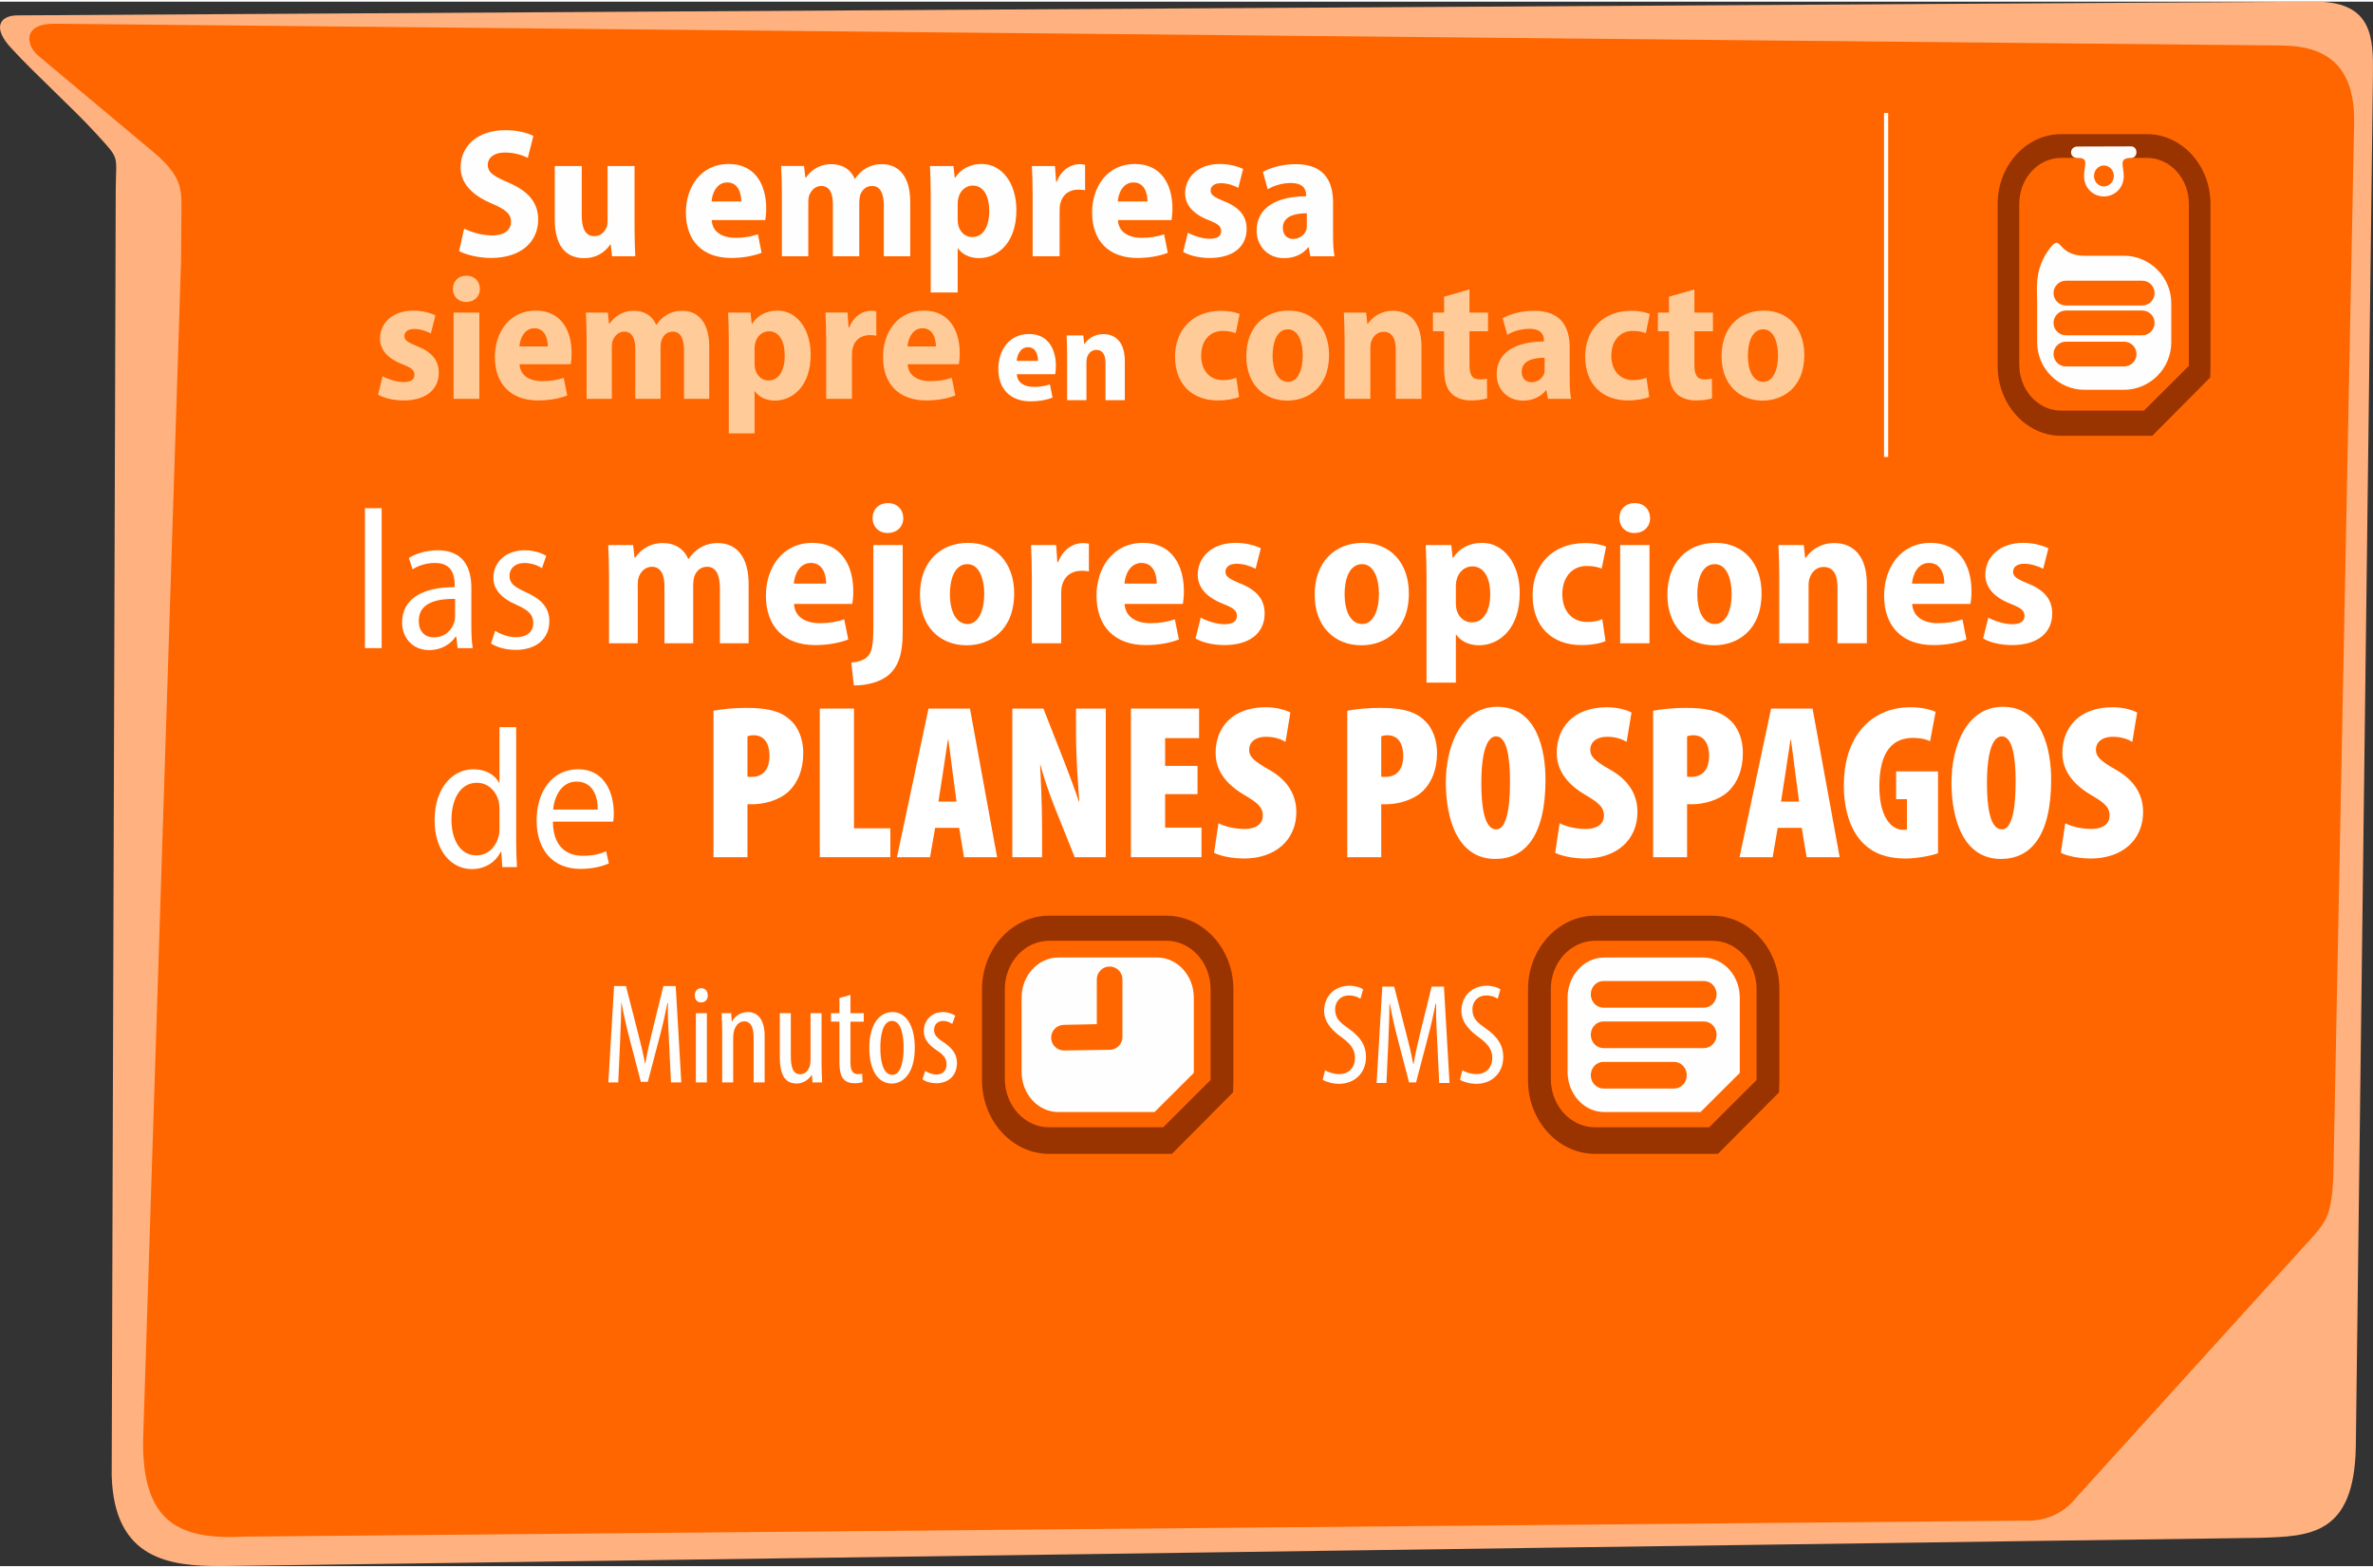 <?xml version="1.0" encoding="UTF-8"?>
<!DOCTYPE svg PUBLIC "-//W3C//DTD SVG 1.1//EN" "http://www.w3.org/Graphics/SVG/1.1/DTD/svg11.dtd">
<!-- Creator: CorelDRAW 2018 (64 Bit Versión de evaluación) -->
<svg xmlns="http://www.w3.org/2000/svg" xml:space="preserve" width="448px" height="296px" version="1.1" style="shape-rendering:geometricPrecision; text-rendering:geometricPrecision; image-rendering:optimizeQuality; fill-rule:evenodd; clip-rule:evenodd"
viewBox="0 0 448.111 295.441"
 xmlns:xlink="http://www.w3.org/1999/xlink">
 <rect x="0" y="0" width="448.111" height="295.441" fill="#333333" stroke="none"/>
 <defs>
  <style type="text/css">
   <![CDATA[
    .str0 {stroke:#FEFEFE;stroke-width:0.787;stroke-miterlimit:22.926}
    .fil2 {fill:none}
    .fil8 {fill:#FEFEFE}
    .fil1 {fill:#FF6600}
    .fil0 {fill:#FFB27F}
    .fil7 {fill:#993300;fill-rule:nonzero}
    .fil5 {fill:#FEFEFE;fill-rule:nonzero}
    .fil4 {fill:#FEFEFE;fill-rule:nonzero}
    .fil9 {fill:#FEFEFE;fill-rule:nonzero}
    .fil6 {fill:#FF6600;fill-rule:nonzero}
    .fil3 {fill:#FFCC99;fill-rule:nonzero}
    .fil10 {fill:white;fill-rule:nonzero}
   ]]>
  </style>
 </defs>
 <g id="Capa_x0020_1">
  <path class="fil0" d="M437.735 0c10.264,0.218 10.458,6.827 10.363,13.816l-3.229 258.951c-0.264,16.964 -8.756,17.038 -18.248,17.333l-384.823 5.34c-9.612,0.008 -20.27,-1.131 -20.706,-17.13l0.764 -242.587c0.022,-6.987 0.963,-5.699 -3.694,-10.8 -4.464,-4.889 -11.507,-11.195 -15.971,-16.084 -3.707,-3.887 -2.246,-6.167 0.946,-6.252l434.598 -2.587z"/>
  <path class="fil1" d="M444.555 22.485l-3.934 199.452c-0.302,6.63 -1.205,8.141 -3.444,10.811l-45.046 49.681c-3.717,4.803 -9.143,4.418 -9.136,4.418l-336.731 3.02c-12.36,0.658 -19.403,-2.56 -19.244,-18.179l7.171 -222.713 0.054 -8.268c0.032,-4.878 0.59,-7.394 -5.363,-12.377l-21.633 -18.107c-2.455,-2.055 -2.996,-6.211 3.284,-6.057l420.606 4.112c7.849,0.136 13.448,3.514 13.416,14.207z"/>
  <line class="fil2 str0" x1="356.166" y1="85.979" x2="356.166" y2= "21.018" />
  <path class="fil3" d="M71.399 74.201c1.099,0.666 2.898,1.099 4.797,1.099 4.297,0 6.663,-2.099 6.663,-5.23 0,-2.232 -1.199,-3.865 -4.065,-4.997 -1.865,-0.766 -2.431,-1.166 -2.431,-1.932 0,-0.8 0.666,-1.333 1.865,-1.333 1.233,0 2.432,0.466 3.132,0.833l0.866 -3.398c-0.966,-0.467 -2.465,-0.9 -4.198,-0.9 -3.831,0 -6.262,2.299 -6.262,5.297 0,1.799 1.065,3.598 4.23,4.831 1.766,0.699 2.266,1.132 2.266,1.998 0,0.867 -0.667,1.367 -2.066,1.367 -1.366,0 -3.098,-0.6 -3.931,-1.1l-0.866 3.465z"/>
  <path id="1" class="fil3" d="M90.521 75l0 -16.29 -4.864 0 0 16.29 4.864 0zm-2.432 -23.253c-1.533,0 -2.565,1.033 -2.565,2.499 0,1.399 0.999,2.465 2.498,2.465 1.566,0 2.599,-1.066 2.599,-2.465 -0.034,-1.466 -1.033,-2.499 -2.532,-2.499z"/>
  <path id="2" class="fil3" d="M107.777 68.471c0.067,-0.4 0.167,-1.133 0.167,-2.099 0,-4.298 -1.999,-8.029 -6.763,-8.029 -5.064,0 -7.729,4.198 -7.729,8.762 0,5.063 2.965,8.195 8.162,8.195 2.032,0 3.964,-0.333 5.497,-0.933l-0.666 -3.331c-1.2,0.4 -2.499,0.633 -4.065,0.633 -2.232,0 -4.164,-0.966 -4.264,-3.198l9.661 0zm-9.694 -3.365c0.1,-1.432 0.899,-3.431 2.832,-3.431 1.998,0 2.531,1.965 2.531,3.431l-5.363 0z"/>
  <path id="3" class="fil3" d="M110.775 75l4.764 0 0 -9.727c0,-0.433 0.033,-0.9 0.167,-1.266 0.333,-0.866 1.066,-1.699 2.165,-1.699 1.566,0 2.099,1.432 2.099,3.231l0 9.461 4.764 0 0 -9.76c0,-0.434 0.066,-0.933 0.166,-1.267 0.333,-0.966 1.066,-1.665 2.132,-1.665 1.533,0 2.132,1.399 2.132,3.598l0 9.094 4.764 0 0 -9.827c0,-4.564 -2.065,-6.796 -5.097,-6.796 -1.133,0 -2.065,0.266 -2.865,0.733 -0.766,0.433 -1.432,1.099 -1.999,1.899l-0.066 0c-0.666,-1.633 -2.166,-2.632 -4.198,-2.632 -2.432,0 -3.864,1.366 -4.597,2.432l-0.1 0 -0.233 -2.099 -4.131 0c0.067,1.499 0.133,3.165 0.133,5.13l0 11.16z"/>
  <path id="4" class="fil3" d="M137.626 81.53l4.864 0 0 -7.962 0.066 0c0.634,0.966 1.999,1.765 3.765,1.765 3.365,0 6.763,-2.731 6.763,-8.661 0,-4.964 -2.699,-8.329 -6.23,-8.329 -2.132,0 -3.798,0.9 -4.831,2.499l-0.066 0 -0.234 -2.132 -4.23 0c0.066,1.533 0.133,3.298 0.133,5.363l0 17.457zm4.864 -16.091c0,-0.333 0.033,-0.666 0.133,-0.966 0.267,-1.299 1.366,-2.232 2.565,-2.232 1.966,0 2.999,1.866 2.999,4.631 0,2.698 -1.067,4.664 -3.066,4.664 -1.165,0 -2.165,-0.8 -2.498,-2.066 -0.1,-0.333 -0.133,-0.733 -0.133,-1.132l0 -2.899z"/>
  <path id="5" class="fil3" d="M156.015 75l4.864 0 0 -8.261c0,-0.5 0.033,-0.933 0.133,-1.267 0.367,-1.632 1.632,-2.498 3.198,-2.498 0.533,0 0.899,0.033 1.266,0.1l0 -4.597c-0.367,-0.067 -0.6,-0.1 -1.033,-0.1 -1.465,0 -3.264,0.966 -4.064,3.165l-0.133 0 -0.2 -2.832 -4.164 0c0.066,1.433 0.133,3.065 0.133,5.23l0 11.06z"/>
  <path id="6" class="fil3" d="M181.066 68.471c0.067,-0.4 0.167,-1.133 0.167,-2.099 0,-4.298 -1.999,-8.029 -6.763,-8.029 -5.063,0 -7.728,4.198 -7.728,8.762 0,5.063 2.965,8.195 8.162,8.195 2.032,0 3.964,-0.333 5.496,-0.933l-0.666 -3.331c-1.199,0.4 -2.498,0.633 -4.064,0.633 -2.232,0 -4.164,-0.966 -4.264,-3.198l9.66 0zm-9.694 -3.365c0.1,-1.432 0.9,-3.431 2.832,-3.431 1.999,0 2.532,1.965 2.532,3.431l-5.364 0z"/>
  <path id="7" class="fil3" d="M233.452 71.003c-0.666,0.299 -1.499,0.466 -2.532,0.466 -2.332,0 -4.097,-1.666 -4.097,-4.63 0,-2.732 1.565,-4.665 4.064,-4.665 1.166,0 1.932,0.234 2.465,0.434l0.733 -3.632c-0.866,-0.366 -2.165,-0.599 -3.431,-0.599 -5.597,0 -8.762,3.764 -8.762,8.628 0,5.197 3.165,8.295 8.095,8.295 1.699,0 3.232,-0.3 3.998,-0.666l-0.533 -3.631z"/>
  <path id="8" class="fil3" d="M243.346 58.343c-4.63,0 -7.995,3.165 -7.995,8.596 0,5.263 3.265,8.394 7.762,8.394 3.764,0 7.862,-2.398 7.862,-8.628 0,-4.997 -3.032,-8.362 -7.629,-8.362zm-0.133 3.532c2.032,0 2.798,2.565 2.798,4.93 0,2.798 -0.966,4.997 -2.765,4.997 -1.965,0 -2.931,-2.199 -2.931,-4.963 0,-2.366 0.732,-4.964 2.898,-4.964z"/>
  <path id="9" class="fil3" d="M253.906 75l4.864 0 0 -9.561c0,-0.499 0.067,-0.999 0.2,-1.332 0.333,-0.933 1.1,-1.766 2.299,-1.766 1.665,0 2.299,1.399 2.299,3.265l0 9.394 4.863 0 0 -9.894c0,-4.431 -2.132,-6.729 -5.397,-6.729 -2.432,0 -4.031,1.366 -4.73,2.465l-0.1 0 -0.233 -2.132 -4.198 0c0.067,1.499 0.133,3.165 0.133,5.13l0 11.16z"/>
  <path id="10" class="fil3" d="M272.696 55.712l0 2.998 -2.099 0 0 3.531 2.099 0 0 6.996c0,2.365 0.466,3.831 1.399,4.764 0.799,0.799 2.098,1.299 3.631,1.299 1.332,0 2.465,-0.166 3.098,-0.4l-0.033 -3.698c-0.467,0.1 -0.766,0.134 -1.399,0.134 -1.333,0 -1.899,-0.767 -1.899,-2.732l0 -6.363 3.498 0 0 -3.531 -3.498 0 0 -4.364 -4.797 1.366z"/>
  <path id="11" class="fil3" d="M296.414 65.339c0,-3.697 -1.432,-6.962 -6.729,-6.962 -2.765,0 -4.864,0.799 -5.93,1.399l0.866 3.131c1.067,-0.633 2.599,-1.132 4.165,-1.132 2.232,0 2.765,1.132 2.765,2.132l0 0.266c-5.131,0 -8.928,1.933 -8.928,6.197 0,2.665 1.898,4.963 4.964,4.963 1.799,0 3.331,-0.666 4.363,-1.965l0.067 0 0.3 1.632 4.364 0c-0.2,-0.966 -0.267,-2.398 -0.267,-3.864l0 -5.797zm-4.73 3.998c0,0.266 0,0.566 -0.067,0.833 -0.333,0.999 -1.299,1.699 -2.398,1.699 -1,0 -1.866,-0.633 -1.866,-1.999 0,-2.032 2.033,-2.632 4.331,-2.632l0 2.099z"/>
  <path id="12" class="fil3" d="M310.906 71.003c-0.666,0.299 -1.499,0.466 -2.532,0.466 -2.332,0 -4.097,-1.666 -4.097,-4.63 0,-2.732 1.565,-4.665 4.064,-4.665 1.166,0 1.932,0.234 2.465,0.434l0.733 -3.632c-0.866,-0.366 -2.166,-0.599 -3.431,-0.599 -5.597,0 -8.762,3.764 -8.762,8.628 0,5.197 3.165,8.295 8.095,8.295 1.699,0 3.232,-0.3 3.998,-0.666l-0.533 -3.631z"/>
  <path id="13" class="fil3" d="M315.17 55.712l0 2.998 -2.099 0 0 3.531 2.099 0 0 6.996c0,2.365 0.466,3.831 1.399,4.764 0.8,0.799 2.099,1.299 3.631,1.299 1.333,0 2.465,-0.166 3.099,-0.4l-0.034 -3.698c-0.466,0.1 -0.766,0.134 -1.399,0.134 -1.333,0 -1.899,-0.767 -1.899,-2.732l0 -6.363 3.498 0 0 -3.531 -3.498 0 0 -4.364 -4.797 1.366z"/>
  <path id="14" class="fil3" d="M333.092 58.343c-4.63,0 -7.995,3.165 -7.995,8.596 0,5.263 3.265,8.394 7.762,8.394 3.765,0 7.862,-2.398 7.862,-8.628 0,-4.997 -3.031,-8.362 -7.629,-8.362zm-0.133 3.532c2.032,0 2.799,2.565 2.799,4.93 0,2.798 -0.967,4.997 -2.766,4.997 -1.965,0 -2.931,-2.199 -2.931,-4.963 0,-2.366 0.733,-4.964 2.898,-4.964z"/>
  <path id="15" class="fil4" d="M199.264 70.353c0.05,-0.3 0.125,-0.85 0.125,-1.574 0,-3.223 -1.499,-6.021 -5.072,-6.021 -3.798,0 -5.796,3.148 -5.796,6.57 0,3.798 2.223,6.147 6.121,6.147 1.524,0 2.973,-0.25 4.122,-0.7l-0.499 -2.498c-0.9,0.299 -1.874,0.475 -3.048,0.475 -1.675,0 -3.124,-0.725 -3.199,-2.399l7.246 0zm-7.271 -2.524c0.075,-1.074 0.675,-2.573 2.124,-2.573 1.499,0 1.899,1.474 1.899,2.573l-4.023 0z"/>
  <path id="16" class="fil4" d="M201.513 75.25l3.648 0 0 -7.171c0,-0.374 0.05,-0.749 0.149,-0.999 0.25,-0.7 0.825,-1.324 1.725,-1.324 1.249,0 1.723,1.049 1.723,2.448l0 7.046 3.648 0 0 -7.421c0,-3.322 -1.599,-5.047 -4.047,-5.047 -1.824,0 -3.023,1.025 -3.548,1.849l-0.075 0 -0.175 -1.599 -3.148 0c0.05,1.125 0.1,2.374 0.1,3.848l0 8.37z"/>
  <path class="fil5" d="M86.702 47.108c1.151,0.627 3.557,1.29 5.997,1.29 5.893,0 8.927,-3.208 8.927,-7.253 0,-3.068 -1.674,-5.265 -5.509,-6.938 -2.894,-1.256 -4.01,-1.918 -4.01,-3.417 0,-1.186 1.046,-2.302 3.242,-2.302 1.988,0 3.487,0.593 4.324,1.012l1.046 -4.149c-1.186,-0.593 -2.964,-1.081 -5.3,-1.081 -5.335,0 -8.438,3.068 -8.438,7.008 0,3.033 2.162,5.265 5.858,6.834 2.545,1.081 3.661,1.917 3.661,3.452 0,1.534 -1.22,2.58 -3.556,2.58 -1.988,0 -4.01,-0.628 -5.3,-1.29l-0.942 4.254z"/>
  <path id="1" class="fil5" d="M119.827 31.034l-5.091 0 0 10.39c0,0.454 -0.069,0.907 -0.209,1.221 -0.314,0.767 -1.046,1.639 -2.302,1.639 -1.673,0 -2.371,-1.465 -2.371,-3.906l0 -9.344 -5.09 0 0 10.111c0,5.056 2.162,7.288 5.544,7.288 2.685,0 4.219,-1.499 4.916,-2.58l0.105 0 0.244 2.231 4.393 0c-0.07,-1.464 -0.139,-3.277 -0.139,-5.405l0 -11.645z"/>
  <path id="2" class="fil5" d="M144.513 41.25c0.07,-0.418 0.175,-1.185 0.175,-2.197 0,-4.497 -2.092,-8.403 -7.079,-8.403 -5.3,0 -8.089,4.394 -8.089,9.171 0,5.3 3.103,8.577 8.543,8.577 2.127,0 4.149,-0.349 5.753,-0.977l-0.697 -3.486c-1.255,0.418 -2.616,0.662 -4.254,0.662 -2.336,0 -4.359,-1.011 -4.463,-3.347l10.111 0zm-10.146 -3.521c0.105,-1.5 0.941,-3.592 2.963,-3.592 2.092,0 2.65,2.057 2.65,3.592l-5.613 0z"/>
  <path id="3" class="fil5" d="M147.651 48.084l4.986 0 0 -10.181c0,-0.453 0.035,-0.942 0.175,-1.325 0.348,-0.907 1.116,-1.778 2.266,-1.778 1.639,0 2.197,1.499 2.197,3.382l0 9.902 4.986 0 0 -10.216c0,-0.453 0.069,-0.976 0.174,-1.325 0.349,-1.011 1.116,-1.743 2.232,-1.743 1.604,0 2.231,1.464 2.231,3.765l0 9.519 4.986 0 0 -10.286c0,-4.777 -2.162,-7.113 -5.335,-7.113 -1.185,0 -2.161,0.279 -2.998,0.767 -0.802,0.454 -1.5,1.151 -2.092,1.988l-0.07 0c-0.697,-1.709 -2.266,-2.755 -4.393,-2.755 -2.546,0 -4.045,1.43 -4.812,2.545l-0.105 0 -0.243 -2.196 -4.324 0c0.069,1.569 0.139,3.312 0.139,5.369l0 11.681z"/>
  <path id="4" class="fil5" d="M175.755 54.918l5.09 0 0 -8.333 0.07 0c0.662,1.011 2.092,1.848 3.94,1.848 3.522,0 7.078,-2.859 7.078,-9.066 0,-5.195 -2.824,-8.717 -6.52,-8.717 -2.232,0 -3.975,0.942 -5.056,2.615l-0.07 0 -0.244 -2.231 -4.428 0c0.07,1.604 0.14,3.452 0.14,5.614l0 18.27zm5.09 -16.841c0,-0.348 0.035,-0.697 0.14,-1.011 0.278,-1.36 1.429,-2.336 2.685,-2.336 2.057,0 3.137,1.952 3.137,4.846 0,2.824 -1.115,4.882 -3.208,4.882 -1.22,0 -2.266,-0.837 -2.614,-2.162 -0.105,-0.349 -0.14,-0.767 -0.14,-1.185l0 -3.034z"/>
  <path id="5" class="fil5" d="M195.002 48.084l5.09 0 0 -8.647c0,-0.523 0.035,-0.976 0.14,-1.325 0.383,-1.709 1.708,-2.615 3.347,-2.615 0.558,0 0.941,0.035 1.325,0.104l0 -4.811c-0.384,-0.07 -0.628,-0.105 -1.081,-0.105 -1.534,0 -3.417,1.011 -4.254,3.313l-0.139 0 -0.21 -2.964 -4.358 0c0.07,1.499 0.14,3.208 0.14,5.474l0 11.576z"/>
  <path id="6" class="fil5" d="M221.222 41.25c0.07,-0.418 0.174,-1.185 0.174,-2.197 0,-4.497 -2.092,-8.403 -7.078,-8.403 -5.3,0 -8.089,4.394 -8.089,9.171 0,5.3 3.103,8.577 8.542,8.577 2.127,0 4.15,-0.349 5.754,-0.977l-0.698 -3.486c-1.255,0.418 -2.615,0.662 -4.254,0.662 -2.336,0 -4.358,-1.011 -4.462,-3.347l10.111 0zm-10.147 -3.521c0.105,-1.5 0.942,-3.592 2.964,-3.592 2.092,0 2.65,2.057 2.65,3.592l-5.614 0z"/>
  <path id="7" class="fil5" d="M223.418 47.247c1.151,0.698 3.034,1.151 5.021,1.151 4.498,0 6.974,-2.197 6.974,-5.474 0,-2.337 -1.255,-4.045 -4.254,-5.231 -1.953,-0.801 -2.545,-1.22 -2.545,-2.022 0,-0.836 0.697,-1.394 1.952,-1.394 1.29,0 2.545,0.488 3.278,0.871l0.906 -3.556c-1.011,-0.488 -2.58,-0.942 -4.393,-0.942 -4.01,0 -6.555,2.406 -6.555,5.544 0,1.883 1.116,3.766 4.428,5.056 1.848,0.732 2.371,1.186 2.371,2.092 0,0.907 -0.697,1.43 -2.162,1.43 -1.429,0 -3.242,-0.628 -4.114,-1.151l-0.907 3.626z"/>
  <path id="8" class="fil5" d="M251.731 37.972c0,-3.87 -1.5,-7.287 -7.043,-7.287 -2.894,0 -5.091,0.837 -6.207,1.465l0.907 3.277c1.115,-0.662 2.719,-1.185 4.358,-1.185 2.336,0 2.894,1.185 2.894,2.231l0 0.279c-5.37,0 -9.344,2.022 -9.344,6.485 0,2.79 1.987,5.196 5.195,5.196 1.883,0 3.487,-0.698 4.568,-2.057l0.069 0 0.314 1.708 4.568 0c-0.209,-1.011 -0.279,-2.51 -0.279,-4.045l0 -6.067zm-4.951 4.185c0,0.279 0,0.593 -0.07,0.871 -0.349,1.046 -1.36,1.779 -2.511,1.779 -1.046,0 -1.952,-0.663 -1.952,-2.093 0,-2.127 2.127,-2.754 4.533,-2.754l0 2.197z"/>
  <g id="_1740834704">
   <path class="fil5" d="M393.647 73.299l7.416 0c2.459,0 4.697,-1.008 6.32,-2.631 1.624,-1.624 2.632,-3.861 2.632,-6.32l0 -7.416c0,-2.46 -1.008,-4.698 -2.632,-6.321 -1.623,-1.623 -3.861,-2.632 -6.32,-2.632l-7.416 0c-5.598,0 -4.173,-4.777 -6.861,-0.984 -2.687,3.792 -2.091,7.477 -2.091,9.937l0 7.416c0,2.459 1.008,4.696 2.632,6.32 1.623,1.623 3.861,2.631 6.32,2.631z"/>
   <path class="fil6" d="M390.125 57.376c-1.293,0 -2.341,-1.048 -2.341,-2.341 0,-1.293 1.048,-2.342 2.341,-2.342l14.403 0c1.293,0 2.342,1.049 2.342,2.342 0,1.293 -1.049,2.341 -2.342,2.341l-14.403 0z"/>
   <path class="fil6" d="M390.125 63.005c-1.293,0 -2.341,-1.048 -2.341,-2.341 0,-1.293 1.048,-2.342 2.341,-2.342l14.403 0c1.293,0 2.342,1.049 2.342,2.342 0,1.293 -1.049,2.341 -2.342,2.341l-14.403 0z"/>
   <path class="fil6" d="M390.125 68.888c-1.293,0 -2.341,-1.048 -2.341,-2.341 0,-1.293 1.048,-2.341 2.341,-2.341l10.987 0c1.293,0 2.342,1.048 2.342,2.341 0,1.293 -1.049,2.341 -2.342,2.341l-10.987 0z"/>
   <g>
    <path class="fil7" d="M389.218 25.016l16.217 0c3.293,0 6.287,1.479 8.459,3.862 2.176,2.387 3.527,5.675 3.527,9.289l0 30.664 -0.054 2.136 -10.928 11.005 -1.004 0.01 -16.217 0c-3.292,0 -6.287,-1.479 -8.459,-3.861 -2.176,-2.387 -3.527,-5.676 -3.527,-9.29l0 -30.664c0,-3.614 1.351,-6.903 3.527,-9.289 2.172,-2.383 5.167,-3.862 8.459,-3.862zm16.217 4.482l-16.217 0c-2.179,0 -4.158,0.977 -5.591,2.548 -1.429,1.568 -2.316,3.734 -2.316,6.121l0 30.392c0,2.387 0.887,4.554 2.316,6.121 1.433,1.572 3.412,2.548 5.591,2.548l15.643 0 8.481 -8.453 0 -30.608c0,-2.387 -0.887,-4.553 -2.315,-6.121 -1.434,-1.571 -3.413,-2.548 -5.592,-2.548z"/>
    <path class="fil8" d="M401.042 33c-0.011,2.116 -1.662,3.781 -3.743,3.781 -2.066,0 -3.706,-1.629 -3.745,-3.717 -0.057,-2.084 1.083,-3.595 -1.203,-3.548 -1.689,0.06 -1.665,-2.156 -0.026,-2.161l10.089 -0.029c1.33,-0.013 1.404,2.177 0.017,2.19 -2.446,-0.006 -1.387,1.427 -1.389,3.484zm-3.745 -2.068c1.034,0 1.873,0.887 1.873,1.98 0,1.095 -0.839,1.981 -1.873,1.981 -1.034,0 -1.873,-0.886 -1.873,-1.981 0,-1.093 0.839,-1.98 1.873,-1.98z"/>
   </g>
  </g>
  <path class="fil9" d="M126.708 204.09l1.945 0 -1.054 -18.199 -2.322 0 -2.052 8.317c-0.594,2.456 -0.999,4.185 -1.35,6.264l-0.081 0c-0.378,-2.079 -0.837,-3.861 -1.458,-6.264l-2.133 -8.317 -2.241 0 -1.08 18.199 1.863 0 0.351 -7.695c0.108,-2.593 0.216,-5.13 0.216,-7.264l0.081 0c0.351,2.106 0.891,4.348 1.485,6.669l2.133 8.182 1.323 0 2.241 -8.533c0.567,-2.133 1.053,-4.293 1.458,-6.318l0.108 0c-0.081,2.053 0.054,4.726 0.189,7.129l0.378 7.83z"/>
  <path id="1" class="fil9" d="M133.486 204.09l0 -13.069 -2.079 0 0 13.069 2.079 0zm-1.08 -17.794c-0.675,0 -1.215,0.54 -1.215,1.35 0,0.81 0.513,1.35 1.188,1.35 0.783,0 1.296,-0.54 1.269,-1.35 0,-0.81 -0.486,-1.35 -1.242,-1.35z"/>
  <path id="2" class="fil9" d="M136.375 204.09l2.079 0 0 -8.235c0,-0.432 0.027,-0.838 0.081,-1.161 0.27,-1.405 1.107,-2.133 1.971,-2.133 1.512,0 1.809,1.566 1.809,3.104l0 8.425 2.079 0 0 -8.776c0,-3.159 -1.35,-4.509 -3.159,-4.509 -1.377,0 -2.43,0.729 -2.997,1.782l-0.054 0 -0.108 -1.566 -1.809 0c0.027,1.053 0.108,1.836 0.108,3.376l0 9.693z"/>
  <path id="3" class="fil9" d="M155.141 191.021l-2.079 0 0 8.614c0,0.432 -0.027,0.837 -0.108,1.188 -0.108,0.594 -0.648,1.728 -1.863,1.728 -1.431,0 -1.756,-1.512 -1.756,-3.564l0 -7.966 -2.079 0 0 8.263c0,3.24 0.892,5.022 3.187,5.022 1.404,0 2.403,-0.945 2.808,-1.593l0.054 0 0.135 1.377 1.809 0c-0.027,-0.972 -0.108,-2.106 -0.108,-3.564l0 -9.505z"/>
  <path id="4" class="fil9" d="M158.516 188.159l0 2.862 -1.593 0 0 1.594 1.593 0 0 7.56c0,1.809 0.27,2.7 0.783,3.294 0.513,0.567 1.242,0.783 2.052,0.783 0.675,0 1.161,-0.081 1.539,-0.216l-0.081 -1.593c-0.243,0.054 -0.513,0.081 -0.837,0.081 -0.756,0 -1.377,-0.459 -1.377,-2.16l0 -7.749 2.511 0 0 -1.594 -2.511 0 0 -3.456 -2.079 0.594z"/>
  <path id="5" class="fil9" d="M168.533 190.805c-2.241,0 -4.374,1.998 -4.374,6.778 0,4.59 1.89,6.723 4.239,6.723 1.998,0 4.347,-1.701 4.347,-6.75 0,-4.563 -1.89,-6.751 -4.212,-6.751zm-0.081 1.675c1.836,0 2.187,3.078 2.187,5.076 0,2.025 -0.351,5.103 -2.133,5.103 -1.89,0 -2.268,-2.943 -2.268,-5.103 0,-1.998 0.351,-5.076 2.214,-5.076z"/>
  <path id="6" class="fil9" d="M174.204 203.496c0.567,0.459 1.619,0.756 2.592,0.756 2.133,0 3.915,-1.269 3.915,-3.888 0,-1.809 -1.188,-2.997 -2.7,-3.969 -1.296,-0.891 -1.621,-1.378 -1.621,-2.268 0,-0.838 0.567,-1.647 1.702,-1.647 0.675,0 1.242,0.242 1.728,0.567l0.567 -1.566c-0.54,-0.325 -1.323,-0.676 -2.35,-0.676 -2.024,0 -3.591,1.512 -3.591,3.619 0,1.512 0.919,2.619 2.62,3.726 1.322,0.891 1.674,1.566 1.674,2.565 0,1.161 -0.729,1.89 -1.918,1.89 -0.836,0 -1.647,-0.378 -2.105,-0.675l-0.513 1.566z"/>
  <path class="fil9" d="M249.773 203.577c0.513,0.378 1.836,0.783 3.078,0.783 2.889,0 5.103,-1.971 5.103,-5.103 0,-2.026 -0.972,-3.7 -3.159,-5.239 -1.728,-1.242 -2.673,-1.944 -2.673,-3.753 0,-1.242 0.837,-2.592 2.619,-2.592 0.945,0 1.701,0.297 2.16,0.621l0.513 -1.782c-0.432,-0.324 -1.431,-0.675 -2.565,-0.675 -2.889,0 -4.806,2.025 -4.806,4.779 0,2.349 1.998,4.05 3.429,5.049 1.431,1.081 2.403,2.106 2.403,3.78 0,1.837 -1.134,3.079 -3.024,3.079 -0.918,0 -1.998,-0.324 -2.619,-0.73l-0.459 1.783z"/>
  <path id="1" class="fil9" d="M271.779 204.198l1.944 0 -1.053 -18.199 -2.322 0 -2.053 8.316c-0.593,2.457 -0.999,4.185 -1.35,6.264l-0.081 0c-0.378,-2.079 -0.837,-3.861 -1.457,-6.264l-2.134 -8.316 -2.241 0 -1.08 18.199 1.863 0 0.351 -7.696c0.108,-2.592 0.216,-5.13 0.216,-7.263l0.081 0c0.351,2.106 0.891,4.347 1.485,6.669l2.133 8.182 1.324 0 2.24 -8.533c0.568,-2.133 1.054,-4.293 1.459,-6.318l0.108 0c-0.081,2.052 0.054,4.726 0.189,7.128l0.378 7.831z"/>
  <path id="2" class="fil9" d="M275.694 203.577c0.513,0.378 1.836,0.783 3.078,0.783 2.889,0 5.103,-1.971 5.103,-5.103 0,-2.026 -0.972,-3.7 -3.159,-5.239 -1.728,-1.242 -2.673,-1.944 -2.673,-3.753 0,-1.242 0.837,-2.592 2.619,-2.592 0.945,0 1.701,0.297 2.16,0.621l0.513 -1.782c-0.432,-0.324 -1.431,-0.675 -2.565,-0.675 -2.889,0 -4.806,2.025 -4.806,4.779 0,2.349 1.998,4.05 3.429,5.049 1.431,1.081 2.403,2.106 2.403,3.78 0,1.837 -1.134,3.079 -3.024,3.079 -0.918,0 -1.998,-0.324 -2.619,-0.73l-0.459 1.783z"/>
  <g id="_1740841072">
   <path class="fil7" d="M198.093 172.612l22.168 0c3.474,0 6.635,1.561 8.927,4.075 2.296,2.52 3.722,5.991 3.722,9.805l0 17.213 -0.057 2.255 -11.533 11.615 -1.059 0.01 -22.168 0c-3.474,0 -6.635,-1.561 -8.927,-4.075 -2.297,-2.52 -3.723,-5.991 -3.723,-9.805l0 -17.213c0,-3.814 1.426,-7.286 3.723,-9.805 2.292,-2.514 5.452,-4.075 8.927,-4.075zm22.168 4.731l-22.168 0c-2.299,0 -4.388,1.03 -5.901,2.689 -1.507,1.654 -2.444,3.941 -2.444,6.46l0 16.926c0,2.519 0.937,4.806 2.444,6.461 1.513,1.658 3.602,2.689 5.901,2.689l21.561 0 8.951 -8.922 0 -17.154c0,-2.519 -0.936,-4.806 -2.444,-6.46 -1.513,-1.659 -3.601,-2.689 -5.9,-2.689z"/>
   <path class="fil5" d="M218.524 180.51l-18.693 0c-1.905,0 -3.635,0.853 -4.888,2.227 -1.249,1.37 -2.025,3.265 -2.025,5.352l0 14.019c0,2.087 0.776,3.982 2.025,5.352 1.253,1.374 2.983,2.227 4.888,2.227l18.191 0 7.414 -7.39 0 -14.208c0,-2.087 -0.775,-3.981 -2.025,-5.352 -1.252,-1.374 -2.983,-2.227 -4.887,-2.227z"/>
   <path class="fil6" d="M200.916 198.062c-1.336,0 -2.42,-1.083 -2.42,-2.419 0,-1.336 1.084,-2.419 2.42,-2.419l6.204 -0.131 0 -8.464c0,-1.336 1.084,-2.419 2.42,-2.419 1.336,0 2.419,1.083 2.419,2.419l0 10.515c0,0.061 -0.003,0.122 -0.007,0.181 0.005,0.062 0.008,0.124 0.008,0.188 0,1.336 -1.084,2.419 -2.42,2.419l-8.624 0.13z"/>
  </g>
  <g id="_1740851376">
   <path class="fil7" d="M301.195 172.612l22.167 0c3.474,0 6.635,1.561 8.927,4.075 2.297,2.52 3.723,5.991 3.723,9.805l0 17.213 -0.058 2.255 -11.533 11.615 -1.059 0.01 -22.167 0c-3.475,0 -6.635,-1.561 -8.928,-4.075 -2.296,-2.52 -3.722,-5.991 -3.722,-9.805l0 -17.213c0,-3.814 1.426,-7.286 3.722,-9.805 2.293,-2.514 5.453,-4.075 8.928,-4.075zm22.167 4.731l-22.167 0c-2.299,0 -4.388,1.03 -5.901,2.689 -1.508,1.654 -2.444,3.941 -2.444,6.46l0 16.926c0,2.519 0.936,4.806 2.444,6.461 1.513,1.658 3.602,2.689 5.901,2.689l21.561 0 8.951 -8.922 0 -17.154c0,-2.519 -0.937,-4.806 -2.444,-6.46 -1.513,-1.659 -3.602,-2.689 -5.901,-2.689z"/>
   <path class="fil5" d="M321.625 180.51l-18.693 0c-1.904,0 -3.635,0.853 -4.888,2.227 -1.249,1.37 -2.024,3.265 -2.024,5.352l0 14.019c0,2.087 0.775,3.982 2.024,5.352 1.253,1.374 2.984,2.227 4.888,2.227l18.191 0 7.415 -7.39 0 -14.208c0,-2.087 -0.776,-3.981 -2.025,-5.352 -1.253,-1.374 -2.983,-2.227 -4.888,-2.227z"/>
   <path class="fil6" d="M316.143 200.22c1.315,0 2.381,1.126 2.381,2.514 0,1.389 -1.066,2.515 -2.381,2.515l-13.362 0c-1.315,0 -2.38,-1.126 -2.38,-2.515 0,-1.388 1.065,-2.514 2.38,-2.514l13.362 0zm5.633 -15.272c1.315,0 2.381,1.126 2.381,2.514 0,1.389 -1.066,2.515 -2.381,2.515l-18.995 0c-1.315,0 -2.38,-1.126 -2.38,-2.515 0,-1.388 1.065,-2.514 2.38,-2.514l18.995 0zm0 7.636c1.315,0 2.381,1.126 2.381,2.514 0,1.389 -1.066,2.515 -2.381,2.515l-18.995 0c-1.315,0 -2.38,-1.126 -2.38,-2.515 0,-1.388 1.065,-2.514 2.38,-2.514l18.995 0z"/>
  </g>
  <path class="fil10" d="M115.007 121.165l5.425 0 0 -11.076c0,-0.493 0.037,-1.024 0.189,-1.441 0.379,-0.986 1.214,-1.935 2.466,-1.935 1.782,0 2.389,1.631 2.389,3.68l0 10.772 5.424 0 0 -11.113c0,-0.494 0.076,-1.063 0.19,-1.442 0.379,-1.1 1.214,-1.897 2.427,-1.897 1.745,0 2.428,1.594 2.428,4.097l0 10.355 5.424 0 0 -11.189c0,-5.197 -2.352,-7.738 -5.803,-7.738 -1.29,0 -2.352,0.303 -3.262,0.834 -0.873,0.493 -1.631,1.252 -2.276,2.162l-0.076 0c-0.759,-1.858 -2.466,-2.996 -4.779,-2.996 -2.769,0 -4.4,1.555 -5.234,2.769l-0.115 0 -0.265 -2.39 -4.703 0c0.076,1.707 0.151,3.603 0.151,5.841l0 12.707z"/>
  <path id="1" class="fil10" d="M160.941 113.73c0.076,-0.454 0.19,-1.289 0.19,-2.389 0,-4.893 -2.276,-9.141 -7.7,-9.141 -5.765,0 -8.8,4.779 -8.8,9.975 0,5.766 3.376,9.331 9.293,9.331 2.314,0 4.513,-0.379 6.258,-1.062l-0.758 -3.793c-1.366,0.455 -2.845,0.721 -4.628,0.721 -2.541,0 -4.741,-1.1 -4.855,-3.642l11 0zm-11.038 -3.83c0.114,-1.631 1.024,-3.907 3.224,-3.907 2.276,0 2.883,2.238 2.883,3.907l-6.107 0z"/>
  <path id="2" class="fil10" d="M161.244 129.13c2.466,0 5.045,-0.645 6.638,-2.048 1.707,-1.517 2.579,-3.831 2.579,-7.889l0 -16.576 -5.538 0 0 15.324c0,3.451 -0.265,4.893 -1.062,5.689 -0.682,0.759 -1.782,1.062 -3.11,1.176l0.493 4.324zm6.449 -34.44c-1.746,0 -2.921,1.176 -2.921,2.844 0,1.593 1.138,2.807 2.845,2.807 1.782,0 2.958,-1.214 2.958,-2.807 -0.038,-1.668 -1.176,-2.844 -2.882,-2.844z"/>
  <path id="3" class="fil10" d="M182.827 102.2c-5.273,0 -9.103,3.603 -9.103,9.786 0,5.993 3.717,9.558 8.837,9.558 4.287,0 8.952,-2.731 8.952,-9.824 0,-5.689 -3.452,-9.52 -8.686,-9.52zm-0.152 4.02c2.314,0 3.186,2.921 3.186,5.614 0,3.186 -1.1,5.69 -3.148,5.69 -2.238,0 -3.338,-2.504 -3.338,-5.652 0,-2.693 0.834,-5.652 3.3,-5.652z"/>
  <path id="4" class="fil10" d="M194.851 121.165l5.538 0 0 -9.407c0,-0.569 0.037,-1.062 0.151,-1.441 0.418,-1.859 1.859,-2.845 3.642,-2.845 0.607,0 1.024,0.038 1.441,0.114l0 -5.235c-0.417,-0.075 -0.683,-0.113 -1.176,-0.113 -1.669,0 -3.717,1.1 -4.627,3.603l-0.152 0 -0.228 -3.224 -4.741 0c0.076,1.631 0.152,3.49 0.152,5.955l0 12.593z"/>
  <path id="5" class="fil10" d="M223.374 113.73c0.076,-0.454 0.19,-1.289 0.19,-2.389 0,-4.893 -2.276,-9.141 -7.7,-9.141 -5.765,0 -8.8,4.779 -8.8,9.975 0,5.766 3.376,9.331 9.293,9.331 2.314,0 4.514,-0.379 6.259,-1.062l-0.759 -3.793c-1.366,0.455 -2.845,0.721 -4.627,0.721 -2.542,0 -4.742,-1.1 -4.855,-3.642l10.999 0zm-11.037 -3.83c0.113,-1.631 1.024,-3.907 3.224,-3.907 2.275,0 2.882,2.238 2.882,3.907l-6.106 0z"/>
  <path id="6" class="fil10" d="M225.764 120.254c1.252,0.759 3.3,1.252 5.462,1.252 4.893,0 7.586,-2.389 7.586,-5.955 0,-2.541 -1.366,-4.4 -4.628,-5.689 -2.124,-0.873 -2.769,-1.328 -2.769,-2.2 0,-0.91 0.759,-1.518 2.125,-1.518 1.403,0 2.768,0.532 3.565,0.949l0.986 -3.869c-1.1,-0.531 -2.807,-1.024 -4.779,-1.024 -4.362,0 -7.131,2.617 -7.131,6.031 0,2.048 1.214,4.096 4.817,5.499 2.01,0.797 2.579,1.29 2.579,2.276 0,0.987 -0.758,1.556 -2.351,1.556 -1.555,0 -3.528,-0.683 -4.476,-1.252l-0.986 3.944z"/>
  <path id="7" class="fil10" d="M257.36 102.2c-5.273,0 -9.103,3.603 -9.103,9.786 0,5.993 3.717,9.558 8.837,9.558 4.287,0 8.952,-2.731 8.952,-9.824 0,-5.689 -3.452,-9.52 -8.686,-9.52zm-0.152 4.02c2.314,0 3.186,2.921 3.186,5.614 0,3.186 -1.099,5.69 -3.148,5.69 -2.238,0 -3.338,-2.504 -3.338,-5.652 0,-2.693 0.835,-5.652 3.3,-5.652z"/>
  <path id="8" class="fil10" d="M269.384 128.599l5.538 0 0 -9.065 0.076 0c0.72,1.1 2.275,2.01 4.286,2.01 3.831,0 7.7,-3.11 7.7,-9.862 0,-5.651 -3.073,-9.482 -7.093,-9.482 -2.428,0 -4.324,1.024 -5.5,2.845l-0.076 0 -0.266 -2.428 -4.817 0c0.076,1.745 0.152,3.755 0.152,6.107l0 19.875zm5.538 -18.32c0,-0.379 0.038,-0.759 0.152,-1.1 0.303,-1.479 1.555,-2.542 2.92,-2.542 2.238,0 3.414,2.125 3.414,5.273 0,3.072 -1.214,5.31 -3.49,5.31 -1.327,0 -2.465,-0.91 -2.844,-2.352 -0.114,-0.379 -0.152,-0.834 -0.152,-1.289l0 -3.3z"/>
  <path id="9" class="fil10" d="M302.573 116.613c-0.759,0.342 -1.707,0.531 -2.883,0.531 -2.655,0 -4.665,-1.896 -4.665,-5.272 0,-3.11 1.782,-5.31 4.627,-5.31 1.328,0 2.2,0.265 2.807,0.493l0.835 -4.135c-0.987,-0.417 -2.466,-0.682 -3.907,-0.682 -6.373,0 -9.976,4.286 -9.976,9.824 0,5.917 3.603,9.444 9.217,9.444 1.935,0 3.679,-0.341 4.552,-0.758l-0.607 -4.135z"/>
  <path id="10" class="fil10" d="M311.486 121.165l0 -18.548 -5.538 0 0 18.548 5.538 0zm-2.768 -26.475c-1.745,0 -2.921,1.176 -2.921,2.844 0,1.593 1.138,2.807 2.845,2.807 1.782,0 2.958,-1.214 2.958,-2.807 -0.038,-1.668 -1.176,-2.844 -2.882,-2.844z"/>
  <path id="11" class="fil10" d="M323.966 102.2c-5.273,0 -9.104,3.603 -9.104,9.786 0,5.993 3.717,9.558 8.838,9.558 4.286,0 8.952,-2.731 8.952,-9.824 0,-5.689 -3.452,-9.52 -8.686,-9.52zm-0.152 4.02c2.314,0 3.186,2.921 3.186,5.614 0,3.186 -1.1,5.69 -3.148,5.69 -2.238,0 -3.338,-2.504 -3.338,-5.652 0,-2.693 0.834,-5.652 3.3,-5.652z"/>
  <path id="12" class="fil10" d="M335.989 121.165l5.538 0 0 -10.886c0,-0.569 0.076,-1.138 0.228,-1.517 0.379,-1.062 1.252,-2.01 2.617,-2.01 1.897,0 2.617,1.592 2.617,3.717l0 10.696 5.538 0 0 -11.265c0,-5.045 -2.427,-7.662 -6.145,-7.662 -2.768,0 -4.589,1.555 -5.386,2.807l-0.114 0 -0.265 -2.428 -4.779 0c0.076,1.707 0.151,3.603 0.151,5.841l0 12.707z"/>
  <path id="13" class="fil10" d="M372.099 113.73c0.076,-0.454 0.19,-1.289 0.19,-2.389 0,-4.893 -2.276,-9.141 -7.7,-9.141 -5.765,0 -8.8,4.779 -8.8,9.975 0,5.766 3.376,9.331 9.293,9.331 2.314,0 4.514,-0.379 6.259,-1.062l-0.759 -3.793c-1.366,0.455 -2.845,0.721 -4.628,0.721 -2.541,0 -4.741,-1.1 -4.855,-3.642l11 0zm-11.038 -3.83c0.114,-1.631 1.025,-3.907 3.224,-3.907 2.276,0 2.883,2.238 2.883,3.907l-6.107 0z"/>
  <path id="14" class="fil10" d="M374.489 120.254c1.251,0.759 3.3,1.252 5.461,1.252 4.893,0 7.587,-2.389 7.587,-5.955 0,-2.541 -1.366,-4.4 -4.628,-5.689 -2.124,-0.873 -2.769,-1.328 -2.769,-2.2 0,-0.91 0.759,-1.518 2.124,-1.518 1.404,0 2.769,0.532 3.566,0.949l0.986 -3.869c-1.1,-0.531 -2.807,-1.024 -4.779,-1.024 -4.362,0 -7.131,2.617 -7.131,6.031 0,2.048 1.214,4.096 4.817,5.499 2.01,0.797 2.579,1.29 2.579,2.276 0,0.987 -0.759,1.556 -2.352,1.556 -1.555,0 -3.527,-0.683 -4.475,-1.252l-0.986 3.944z"/>
  <polygon id="15" class="fil10" points="68.922,122.077 72.07,122.077 72.07,95.656 68.922,95.656 "/>
  <path id="16" class="fil10" d="M89.01 110.722c0,-3.748 -1.424,-7.121 -6.371,-7.121 -2.137,0 -4.161,0.637 -5.435,1.461l0.713 2.137c1.124,-0.75 2.66,-1.199 4.197,-1.199 3.26,-0.038 3.748,2.36 3.748,4.122l0 0.45c-6.147,-0.038 -9.932,2.248 -9.932,6.671 0,2.773 1.874,5.209 5.135,5.209 2.323,0 4.047,-1.162 4.984,-2.548l0.113 0 0.262 2.173 2.848 0c-0.225,-1.236 -0.262,-2.773 -0.262,-4.272l0 -7.083zm-3.073 5.359c0,0.337 -0.038,0.712 -0.15,1.049 -0.45,1.612 -1.837,2.923 -3.898,2.923 -1.462,0 -2.811,-0.936 -2.811,-3.148 0,-3.635 3.898,-4.159 6.859,-4.122l0 3.298z"/>
  <path id="17" class="fil10" d="M92.72 121.215c1.124,0.712 2.849,1.2 4.647,1.2 3.898,0 6.371,-2.099 6.371,-5.435 0,-2.623 -1.649,-4.234 -4.459,-5.471 -2.174,-1.012 -3.073,-1.687 -3.073,-3.073 0,-1.312 0.974,-2.436 2.81,-2.436 1.462,0 2.624,0.524 3.336,0.974l0.787 -2.324c-0.937,-0.562 -2.361,-1.049 -4.085,-1.049 -3.561,0 -5.884,2.286 -5.884,5.209 0,2.137 1.461,3.86 4.46,5.135 2.248,1.011 3.073,1.874 3.073,3.41 0,1.537 -1.087,2.661 -3.261,2.661 -1.499,0 -3.073,-0.637 -3.935,-1.199l-0.787 2.398z"/>
  <path id="18" class="fil10" d="M94.324 137.012l0 10.493 -0.075 0c-0.787,-1.461 -2.473,-2.548 -4.835,-2.548 -3.935,0 -7.345,3.485 -7.345,9.632 0,5.621 3.035,9.219 7.046,9.219 2.623,0 4.572,-1.461 5.434,-3.26l0.112 0 0.187 2.885 2.774 0c-0.075,-1.199 -0.15,-3.073 -0.15,-4.572l0 -21.849 -3.148 0zm0 19.188c0,0.487 -0.037,0.937 -0.15,1.349 -0.637,2.511 -2.398,3.673 -4.197,3.673 -3.148,0 -4.723,-3.036 -4.723,-6.746 0,-3.898 1.687,-6.971 4.797,-6.971 2.174,0 3.748,1.687 4.16,3.71 0.076,0.413 0.113,0.938 0.113,1.35l0 3.635z"/>
  <path id="19" class="fil10" d="M115.799 154.851c0.075,-0.375 0.112,-0.862 0.112,-1.574 0,-3.523 -1.499,-8.32 -6.746,-8.32 -4.797,0 -7.833,4.085 -7.833,9.669 0,5.509 3.036,9.144 8.245,9.144 2.436,0 4.31,-0.524 5.397,-1.049l-0.524 -2.286c-1.05,0.487 -2.399,0.862 -4.423,0.862 -2.923,0 -5.584,-1.649 -5.621,-6.446l11.393 0zm-11.356 -2.286c0.225,-2.324 1.499,-5.285 4.422,-5.285 3.036,0 4.048,2.736 4.01,5.285l-8.432 0z"/>
  <path id="20" class="fil10" d="M134.736 161.56l6.413 0 0 -9.994c0.332,0 0.666,0 0.957,0 2.166,0 5.081,-0.75 6.913,-2.499 1.624,-1.624 2.665,-3.956 2.665,-7.204 0,-2.332 -0.75,-4.747 -2.54,-6.288 -1.999,-1.79 -4.706,-2.207 -8.245,-2.207 -2.207,0 -4.498,0.208 -6.163,0.542l0 27.65zm6.413 -22.82c0.291,-0.125 0.749,-0.208 1.165,-0.208 2.083,0 2.999,1.666 2.999,3.914 0,2.04 -0.833,3.956 -3.415,3.956 -0.25,0 -0.5,0 -0.749,-0.042l0 -7.62z"/>
  <polygon id="21" class="fil10" points="154.807,161.56 168.132,161.56 168.132,156.105 161.262,156.105 161.262,133.493 154.807,133.493 "/>
  <path id="22" class="fil10" d="M181.125 156.021l0.916 5.539 6.246 0 -5.122 -28.067 -7.829 0 -5.954 28.067 6.246 0 0.958 -5.539 4.539 0zm-3.915 -4.955l0.833 -5.33c0.25,-1.499 0.666,-4.622 0.958,-6.371l0.083 0c0.25,1.749 0.625,4.789 0.833,6.371l0.708 5.33 -3.415 0z"/>
  <path id="23" class="fil10" d="M196.782 161.56l0 -4.831c0,-5.497 -0.25,-10.16 -0.375,-12.575l0.083 0c0.5,2.081 1.791,5.788 2.665,7.953l3.79 9.453 5.871 0 0 -28.067 -5.622 0 0 4.539c0,5.289 0.458,10.744 0.625,13.034l-0.083 0c-0.708,-2.165 -2.041,-5.705 -2.749,-7.496l-3.955 -10.077 -5.872 0 0 28.067 5.622 0z"/>
  <polygon id="24" class="fil10" points="226.139,144.32 220.018,144.32 220.018,139.073 226.43,139.073 226.43,133.493 213.563,133.493 213.563,161.56 226.888,161.56 226.888,155.979 220.018,155.979 220.018,149.65 226.139,149.65 "/>
  <path id="25" class="fil10" d="M229.262 160.727c0.999,0.541 3.248,1.082 5.663,1.082 5.913,0 9.869,-3.497 9.869,-8.786 0,-2.873 -1.291,-5.83 -5.163,-7.995 -3.165,-1.791 -3.748,-2.582 -3.748,-3.79 0,-1.29 1.041,-2.415 3.206,-2.415 1.624,0 2.832,0.458 3.665,0.958l0.916 -5.538c-0.875,-0.5 -2.707,-0.999 -4.622,-0.999 -6.496,0 -9.495,3.997 -9.495,8.619 0,2.082 0.75,5.164 5.289,7.87 2.457,1.458 3.623,2.249 3.623,3.998 0,1.416 -1.083,2.498 -3.498,2.498 -1.624,0 -3.665,-0.416 -4.872,-1.082l-0.833 5.58z"/>
  <path id="26" class="fil10" d="M254.413 161.56l6.413 0 0 -9.994c0.333,0 0.666,0 0.958,0 2.165,0 5.08,-0.75 6.912,-2.499 1.625,-1.624 2.666,-3.956 2.666,-7.204 0,-2.332 -0.75,-4.747 -2.541,-6.288 -1.998,-1.79 -4.705,-2.207 -8.245,-2.207 -2.207,0 -4.497,0.208 -6.163,0.542l0 27.65zm6.413 -22.82c0.292,-0.125 0.75,-0.208 1.166,-0.208 2.082,0 2.998,1.666 2.998,3.914 0,2.04 -0.833,3.956 -3.414,3.956 -0.25,0 -0.5,0 -0.75,-0.042l0 -7.62z"/>
  <path id="27" class="fil10" d="M282.73 133.16c-6.788,0 -9.703,7.329 -9.703,14.283 0,6.954 2.249,14.45 9.328,14.45 5.663,0 9.494,-4.373 9.494,-14.991 0,-5.33 -1.499,-13.742 -9.119,-13.742zm-0.208 5.58c1.957,0 2.623,3.665 2.623,8.495 0,5.746 -0.833,9.078 -2.582,9.078 -1.624,0 -2.832,-2.166 -2.832,-8.787 0,-6.163 1.208,-8.786 2.791,-8.786z"/>
  <path id="28" class="fil10" d="M293.681 160.727c1,0.541 3.248,1.082 5.664,1.082 5.913,0 9.869,-3.497 9.869,-8.786 0,-2.873 -1.291,-5.83 -5.164,-7.995 -3.165,-1.791 -3.747,-2.582 -3.747,-3.79 0,-1.29 1.041,-2.415 3.206,-2.415 1.624,0 2.832,0.458 3.664,0.958l0.917 -5.538c-0.875,-0.5 -2.707,-0.999 -4.623,-0.999 -6.496,0 -9.494,3.997 -9.494,8.619 0,2.082 0.749,5.164 5.288,7.87 2.457,1.458 3.623,2.249 3.623,3.998 0,1.416 -1.082,2.498 -3.498,2.498 -1.624,0 -3.664,-0.416 -4.872,-1.082l-0.833 5.58z"/>
  <path id="29" class="fil10" d="M312.17 161.56l6.413 0 0 -9.994c0.333,0 0.666,0 0.958,0 2.165,0 5.08,-0.75 6.912,-2.499 1.625,-1.624 2.666,-3.956 2.666,-7.204 0,-2.332 -0.75,-4.747 -2.541,-6.288 -1.998,-1.79 -4.705,-2.207 -8.245,-2.207 -2.206,0 -4.497,0.208 -6.163,0.542l0 27.65zm6.413 -22.82c0.292,-0.125 0.75,-0.208 1.166,-0.208 2.082,0 2.998,1.666 2.998,3.914 0,2.04 -0.833,3.956 -3.414,3.956 -0.25,0 -0.5,0 -0.75,-0.042l0 -7.62z"/>
  <path id="30" class="fil10" d="M340.237 156.021l0.916 5.539 6.246 0 -5.122 -28.067 -7.828 0 -5.955 28.067 6.246 0 0.958 -5.539 4.539 0zm-3.915 -4.955l0.833 -5.33c0.25,-1.499 0.666,-4.622 0.958,-6.371l0.083 0c0.25,1.749 0.625,4.789 0.833,6.371l0.708 5.33 -3.415 0z"/>
  <path id="31" class="fil10" d="M365.971 145.361l-7.912 0 0 5.247 2.041 0 0 5.705c-0.209,0.083 -0.459,0.083 -0.709,0.083 -2.165,0 -4.497,-2.29 -4.497,-8.203 0,-6.705 2.582,-9.162 6.372,-9.162 1.29,0 2.373,0.209 3.206,0.625l1.041 -5.538c-0.875,-0.416 -2.54,-0.874 -4.831,-0.874 -6.412,0 -12.325,4.455 -12.492,14.366 -0.083,4.705 1.166,8.953 3.748,11.409 1.832,1.791 4.331,2.79 7.87,2.79 2.165,0 4.955,-0.541 6.163,-0.999l0 -15.449z"/>
  <path id="32" class="fil10" d="M378.214 133.16c-6.788,0 -9.703,7.329 -9.703,14.283 0,6.954 2.249,14.45 9.328,14.45 5.663,0 9.494,-4.373 9.494,-14.991 0,-5.33 -1.499,-13.742 -9.119,-13.742zm-0.209 5.58c1.958,0 2.624,3.665 2.624,8.495 0,5.746 -0.833,9.078 -2.582,9.078 -1.624,0 -2.832,-2.166 -2.832,-8.787 0,-6.163 1.208,-8.786 2.79,-8.786z"/>
  <path id="33" class="fil10" d="M389.165 160.727c1,0.541 3.248,1.082 5.664,1.082 5.913,0 9.869,-3.497 9.869,-8.786 0,-2.873 -1.291,-5.83 -5.164,-7.995 -3.165,-1.791 -3.747,-2.582 -3.747,-3.79 0,-1.29 1.041,-2.415 3.206,-2.415 1.624,0 2.832,0.458 3.664,0.958l0.917 -5.538c-0.875,-0.5 -2.707,-0.999 -4.623,-0.999 -6.496,0 -9.494,3.997 -9.494,8.619 0,2.082 0.749,5.164 5.288,7.87 2.457,1.458 3.623,2.249 3.623,3.998 0,1.416 -1.082,2.498 -3.498,2.498 -1.624,0 -3.664,-0.416 -4.872,-1.082l-0.833 5.58z"/>
 </g>
</svg>

